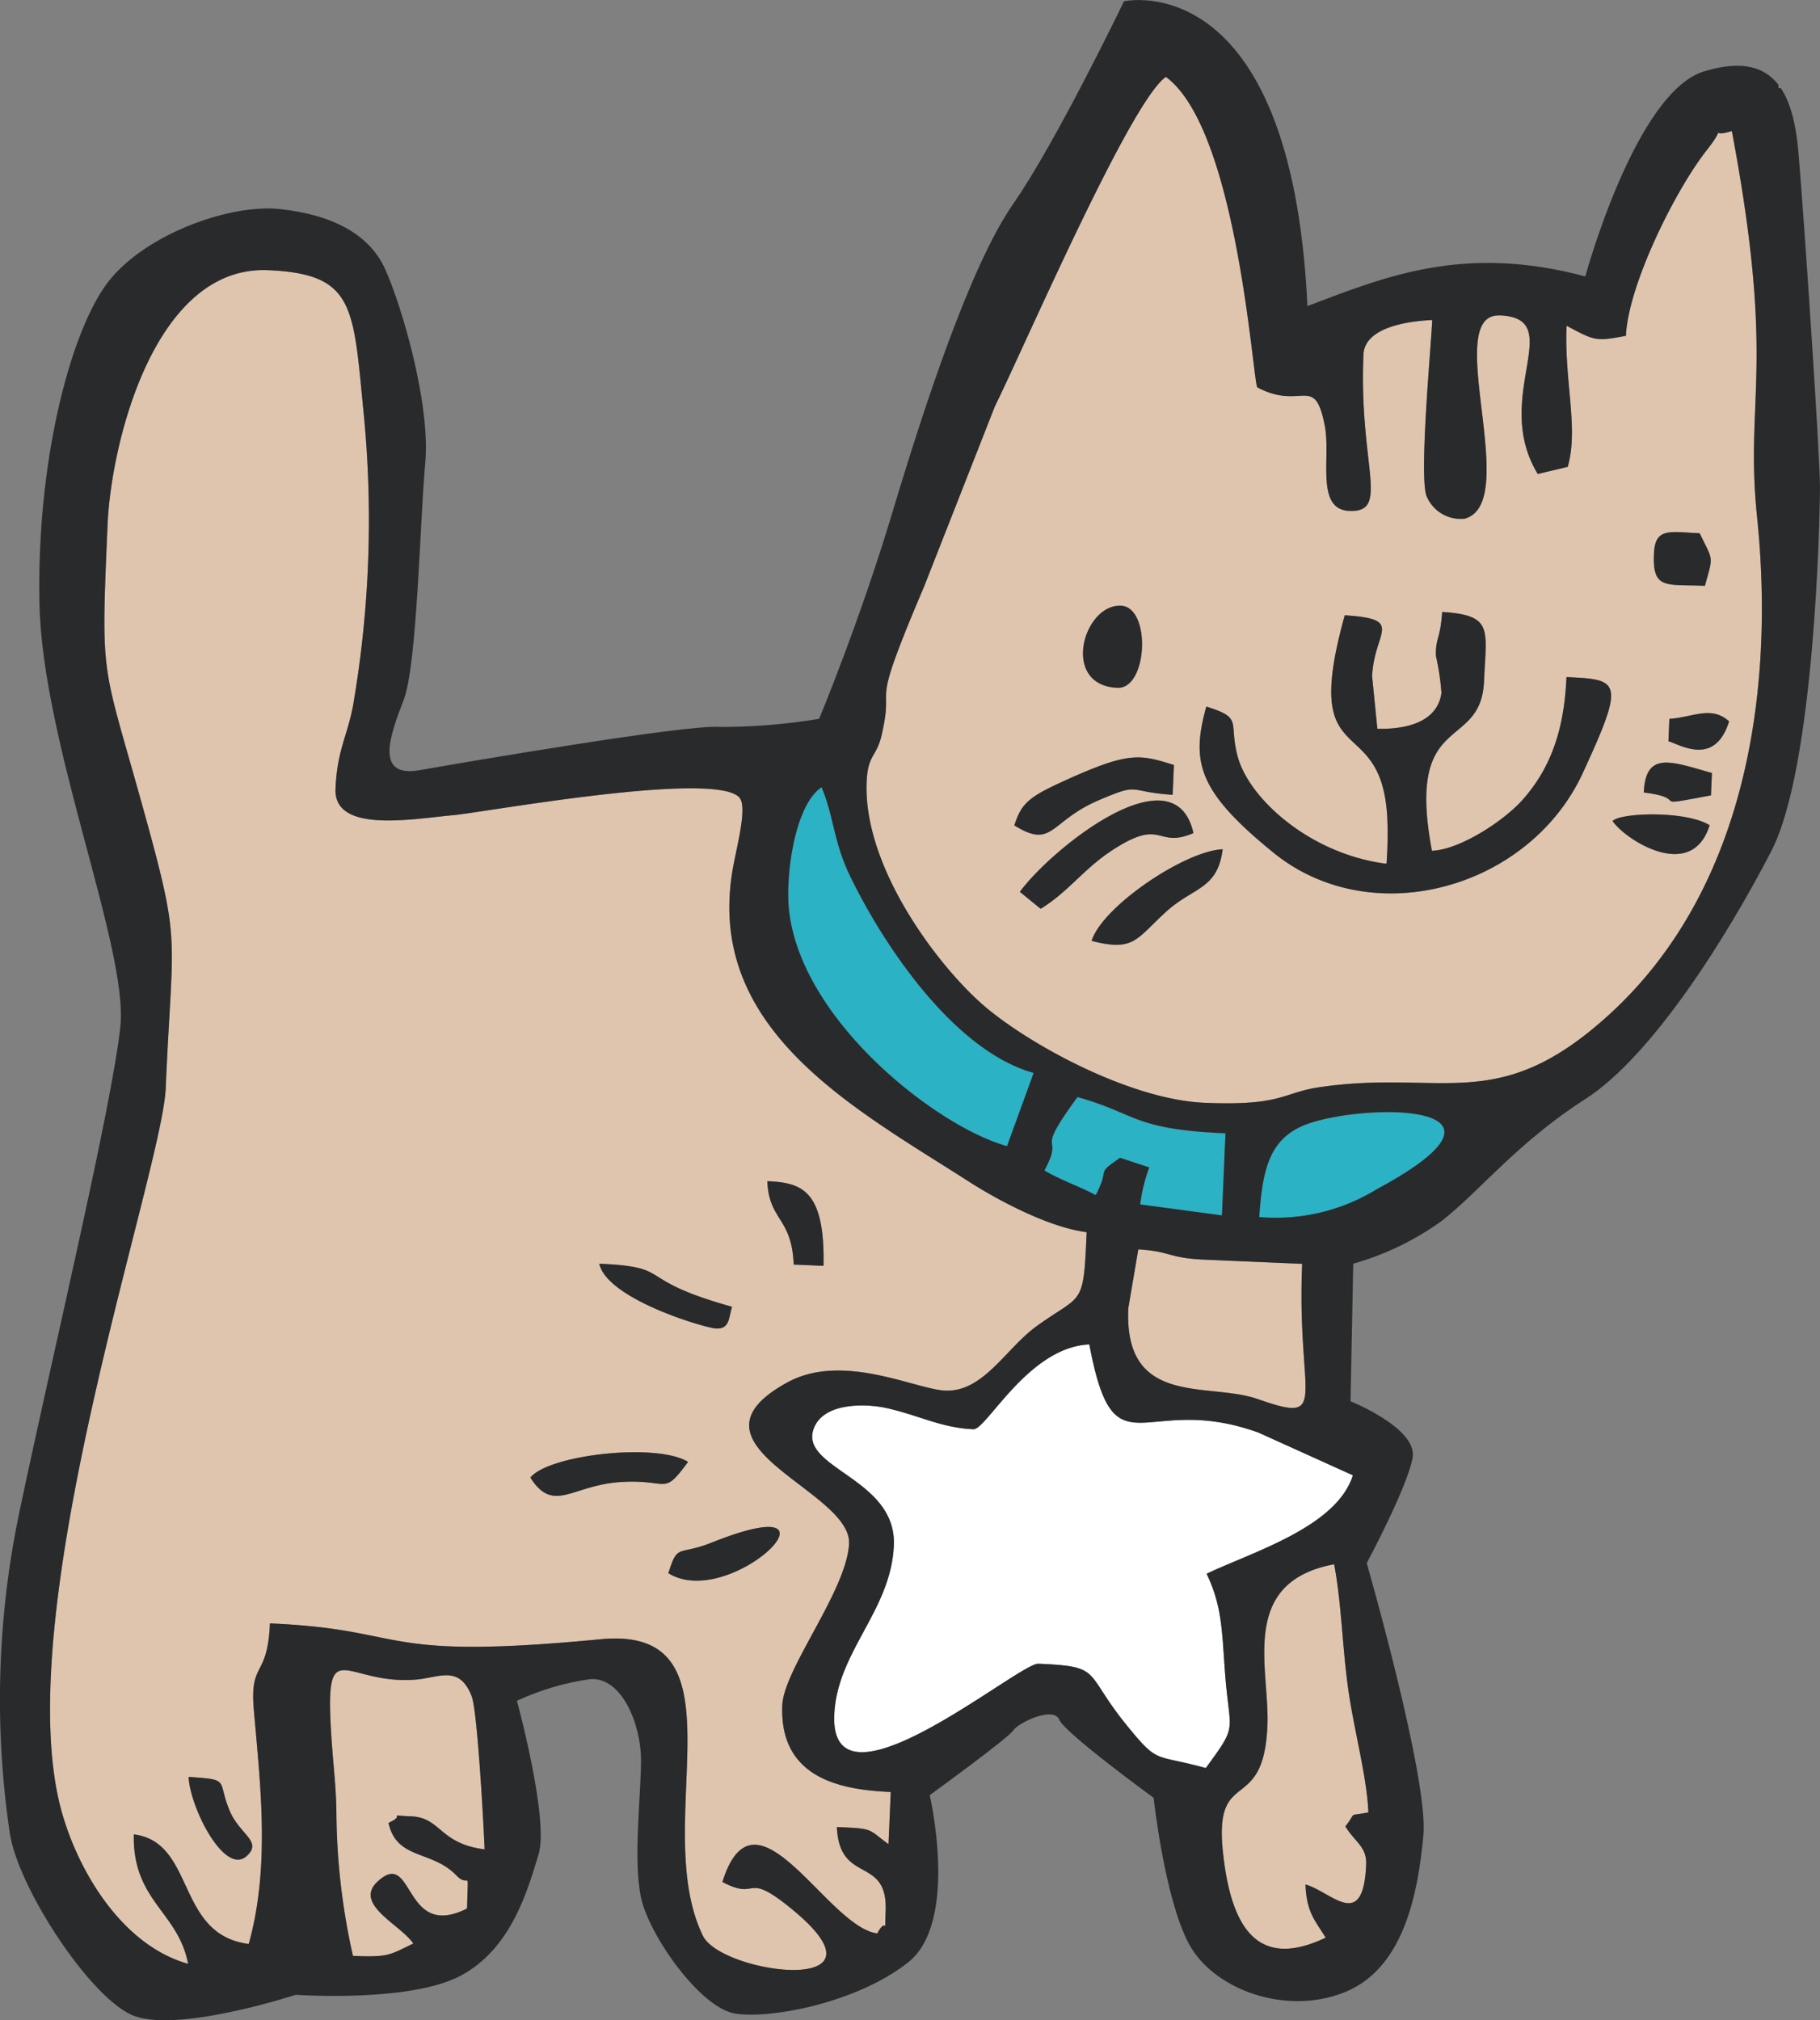 <svg xmlns="http://www.w3.org/2000/svg" xmlns:xlink="http://www.w3.org/1999/xlink" width="126.378" height="140.289" viewBox="0 0 126.378 140.289">
  <rect x="0" y="0" width="126.378" height="140.289" fill="#808080" stroke="none"/>
  <defs>
    <clipPath id="clip-path">
      <path id="Path_2792" data-name="Path 2792" d="M782.411,210c5.432-2.061,10.865-4.309,19.295-2.061,0,0,3.472-12.781,8.242-14.237s6.182,1.311,6.557,5.62S818,220.3,818,222.549s-.375,19.482-3.372,25.289-8.242,14.237-12.926,17.234-7.306,6.369-9.928,8.43a19.531,19.531,0,0,1-6.182,3l-.188,9.554s4.683,1.873,4.309,3.934-3.184,7.306-3.184,7.306,4.309,14.986,3.934,18.92-1.312,9.179-5.432,10.865-9.179-.187-10.865-3.372-2.435-10.116-2.435-10.116-6.182-4.5-6.557-5.432-2.81.187-3.184.749-5.807,4.5-5.807,4.5,2.061,8.8-1.5,11.614-9.554,3.934-11.989,3.559-5.995-5.432-6.557-8.055,0-7.119,0-9.554-1.311-5.807-3.559-5.62a18.334,18.334,0,0,0-5.058,1.5s2.248,8.242,1.5,10.678-1.873,6.557-5.433,8.43-11.427,1.311-11.427,1.311-8.43,2.762-11.427,1.381-7.868-8.874-8.43-12.621a63.424,63.424,0,0,1,.749-22.667c2.248-10.678,6.369-27.912,6.931-33.345s-5.432-19.669-5.62-29.411,2.061-18.358,4.5-21.917,8.617-5.807,12.176-5.432,6.182,1.686,7.306,4.121,3.185,9.367,2.81,13.488-.562,14.05-1.5,16.485-2.06,5.433,1.124,4.871,18.546-3.184,20.794-3a41.288,41.288,0,0,0,6.931-.562s2.81-6.744,5.058-14.237,5.433-17.234,8.43-21.543,7.681-14.05,7.681-14.05S781.287,186.207,782.411,210Z" transform="translate(-691.625 -188.744)" fill="none" clip-rule="evenodd"/>
    </clipPath>
    <clipPath id="clip-path-2">
      <path id="Path_2791" data-name="Path 2791" d="M643.681,151H788.49a9.709,9.709,0,0,1,9.682,9.681V305.49a9.709,9.709,0,0,1-9.682,9.681H643.681A9.709,9.709,0,0,1,634,305.49V160.681A9.709,9.709,0,0,1,643.681,151Z" transform="translate(-634 -151)" fill="none" clip-rule="evenodd"/>
    </clipPath>
  </defs>
  <g id="Group_3956" data-name="Group 3956" transform="translate(0)">
    <g id="Group_3955" data-name="Group 3955" transform="translate(0)" clip-path="url(#clip-path)">
      <g id="Group_3954" data-name="Group 3954" transform="translate(-24.346 -15.947)">
        <g id="Group_3953" data-name="Group 3953" clip-path="url(#clip-path-2)">
          <path id="Path_2783" data-name="Path 2783" d="M713.514,343.268c-1.546,1.42-3.955-3.382-4.042-5.486,2.979.192,1.949.209,2.855,2.358.694,1.646,2.291,2.115,1.187,3.128Zm61.205-38c-.292,6.86,5.572,5.08,8.967,6.266,5.14,1.8,2.706.026,3.108-9.384l-6.737-.289c-2.6-.111-2.3-.566-4.642-.718l-.7,4.124Zm6.576,37.727c.578,5.484,2.529,8.139,7.133,5.949-.753-1.235-1.321-1.741-1.4-3.693,1.8.5,4.011,3.325,4.212-1.378.053-1.245-.775-1.56-1.445-2.659.855-1.067.069-.671,1.6-.969-.1-2.487-1.017-5.757-1.413-8.661-.416-3.062-.451-5.845-.965-8.573-6.675,1.256-4.462,7.237-4.633,11.222-.269,6.291-3.723,2.73-3.089,8.761Zm-38.51-19.364c.66-2.11.652-1.184,3.025-2.132,10.176-4.059,1.327,4.827-3.025,2.132Zm-9.58-6.639c1.27-1.587,8.773-2.439,10.949-1.091-1.782,2.431-1.284,1.18-4.689,1.4-3.383.221-4.659,2.218-6.26-.31Zm12.9-10.353c-.728-.028-7.565-2.025-8.114-4.5,5.3.227,2.272,1.056,9.217,2.989-.237.758-.159,1.552-1.1,1.51Zm7.454-4.352-2.073-.089c-.133-3.311-1.718-3.022-1.83-5.79,2.383.1,4.011.6,3.9,5.879Zm-33.888-33.119c.114-2.656.789-3.583,1.209-5.732a75.865,75.865,0,0,0,.737-20.448c-.726-7.362-.614-9.584-6.637-9.842-7.9-.338-10.9,12.034-11.139,17.7-.469,10.952-.41,9.294,2.463,19.645,2.694,9.708,2.048,8.411,1.576,19.464-.25,5.85-11.1,36.89-7.178,50.4,1.269,4.37,4.36,9.187,8.732,10.405-.682-3.619-3.863-4.364-3.768-8.987,4.311.544,2.887,6.967,7.981,7.609,1.512-5.433.786-11.175.35-16.31-.286-3.365.956-2.1,1.121-5.951,9.844.421,7.187,2.611,22.958,1.1,10.4-1,3.323,12.83,7.106,20.591,1.3,2.667,13.563,4.263,6.263-1.78-3.452-2.856-2.309-.569-4.907-1.956,2.286-7.293,7.26,3.134,10.75,3.574.736-1.337.5.45.584-1.532.166-3.906-3.222-1.826-3.384-5.855,2.6.111,2.105.108,3.583,1.191l.156-3.625c-3.4-.147-7.749-.911-7.53-6.035.109-2.526,4.5-7.994,4.634-11.221.159-3.718-12.2-6.841-4.291-11.183,3.85-2.117,8.92.479,10.975.565,2.648.113,4.211-2.938,6.345-4.478,3.206-2.312,3.245-1.254,3.471-6.524-2.687-.34-6.257-2.281-8.135-3.485-8.055-5.17-18.624-10.7-16.367-22.123.321-1.628.922-3.993.384-4.582-1.751-1.9-17.873,1.063-19.89,1.234-2.63.226-8.284,1.315-8.149-1.827Z" transform="translate(-672.029 -198.435)" fill="#dfc5ae" fill-rule="evenodd"/>
          <path id="Path_2784" data-name="Path 2784" d="M849.674,261.372c.754-2.4,6.5-6.255,9.1-6.36-.357,2.823-2.04,2.6-3.958,4.366-2.067,1.9-2.207,2.748-5.14,1.995Zm-3.539-2.228-1.444-1.176c2.122-2.921,10.755-9.931,12.052-4.081-2.647,1.133-2.068-1.2-5.783,1.289-1.874,1.258-2.962,2.832-4.825,3.968Zm46.455-5.8c-1.256,4-5.887.981-6.737-.289.525-.588,5.079-.739,6.737.289Zm-48.282.011c.52-1.66,1.138-2.054,3.933-3.306,4.089-1.83,4.856-1.605,7.147-.891l-.088,2.071c-3.217-.21-2.181-.887-5.127.373-3.438,1.47-3.17,3.424-5.865,1.752Zm48.371-2.086c-4.649.877-1.265.232-4.664-.2.126-2.928,1.945-2.131,4.73-1.356l-.066,1.555Zm-2.889-5.314c1.629-.1,2.913-.945,4.147.177-.981,3.133-3.338,1.649-4.212,1.376l.065-1.554ZM851.464,243.8c-3.952-.169-2.377-5.813.244-5.7,2.112.091,1.868,5.792-.244,5.7Zm17.686-.8.364,3.65c2.159.044,4.167-.529,4.452-2.481a16.8,16.8,0,0,0-.382-2.565c-.044-1.274.3-1.128.43-3.069,3.565.232,3.065,1.161,2.909,4.8-.21,4.954-5.464,1.987-3.619,11.787,1.976-.08,5-2.1,6.253-3.495,2.137-2.375,2.944-5.18,3.089-8.567,3.719.159,4.09.254,1.134,6.66-3.709,8.033-14.631,11.093-21.471,5.539-5.254-4.266-5.746-6.292-4.67-10.153,2.6.816,1.522,1.042,2.178,3.477.785,2.915,5.011,6.768,10.334,7.441a27.616,27.616,0,0,0,.037-3.519c-.558-7.183-6.019-2.656-2.933-13.737,4.217.273,2.03,1.1,1.9,4.234Zm19.573-8.508c.079-1.84,1.089-1.511,3.175-1.421.933,1.96.968,1.479.363,3.65-2.709-.117-3.647.292-3.539-2.229Zm-10.714-16.552c-4.1-.174,1.576,13.014-2.423,14.11a2.551,2.551,0,0,1-2.62-1.491c-.6-1.079.278-10.438.358-12.3-1.785.073-4.7.537-4.775,2.393-.331,7.736,1.891,10.982-.984,10.86-2.365-.1-1.269-3.714-1.7-5.91-.716-3.671-1.588-1.018-4.685-2.669-.309-.338-1.372-17.909-6.347-21.558-2.448,1.638-9.847,18.77-11.872,22.863l-4.923,12.533c-3.993,9.376-1.971,6.131-2.955,10.341-.357,1.522-.95,1.3-1.032,3.214-.245,5.707,4.576,12.29,7.8,15.244,2.952,2.706,10.3,6.817,15.648,7.045,5.426.232,5.412-.7,7.972-1.077,8.586-1.278,12.408,2.052,20.207-5.108,9.288-8.529,11.485-22.066,10.2-34.525-.856-8.3,1.335-10.394-1.749-26.773-1.843.578-.1-.753-1.755,1.344-2.206,2.806-5.453,9.377-5.6,12.878-2.115.4-2.154.355-4.123-.7-.165,3.851.853,7.155.08,9.8l-2.078.494c-3.265-5.359,2.127-10.811-2.643-11.016Z" transform="translate(-749.527 -180.088)" fill="#dfc5ae" fill-rule="evenodd"/>
          <path id="Path_2785" data-name="Path 2785" d="M836.318,415.617c-2.256-.1-3.766-.962-6.041-1.471-1.36-.306-4.248-.412-5.007,1.3-1.282,2.888,5.715,3.481,5.512,8.24-.194,4.535-3.95,7.368-4.137,11.763-.321,7.484,12.81-3.606,14.168-3.548,4.533.193,3.1.542,6.16,4.3,2.221,2.725,1.867,1.942,5.47,2.945,2.3-3.14,1.645-2.333,1.331-6.69-.214-2.954-.213-4.576-1.273-6.806,3.191-1.518,9.031-3.243,10.156-6.834l-6.539-2.959c-8.068-2.933-10.017,3.127-11.762-6.129-4.211.168-7.146,5.924-8.039,5.885Z" transform="translate(-744.369 -300.419)" fill="#fff" fill-rule="evenodd"/>
          <path id="Path_2786" data-name="Path 2786" d="M749.924,473.878c1.4-.62-.4-.537,1.577-.452,2.085.087,1.937,1.894,5.094,2.293-.062-1.549-.491-9.592-.9-10.636-.867-2.21-2.285-1.265-3.918-1.145-5,.374-6.327-3.5-5.812,4.1.146,2.165.318,3.305.339,5.184a46.418,46.418,0,0,0,1.15,9.9c2.52.108,2.538-.074,4.19-.859-.886-1.323-4.2-2.729-2.466-4.319,2.548-2.339,1.735,4.147,6.2,1.884.063-3.085.211-1.3-.749-2.3-1.7-1.772-4.134-1.056-4.709-3.644Z" transform="translate(-698.6 -331.343)" fill="#dfc5ae" fill-rule="evenodd"/>
          <path id="Path_2787" data-name="Path 2787" d="M823.489,318.144c-1.878,1.257-2.516,6.156-2.264,8.518.823,7.7,10.267,15.059,15.14,16.409l1.849-5.088c-5.493-1.53-10.376-8.778-12.752-13.685-1.143-2.361-1.133-4.186-1.974-6.154Z" transform="translate(-742.093 -247.527)" fill="#2bb2c4" fill-rule="evenodd"/>
          <path id="Path_2788" data-name="Path 2788" d="M898.591,378.847a13.4,13.4,0,0,0,8.175-1.943c11.112-5.981-.5-5.985-4.693-4.569-2.688.908-3.252,2.974-3.482,6.512Z" transform="translate(-786.803 -278.375)" fill="#2bb2c4" fill-rule="evenodd"/>
          <path id="Path_2789" data-name="Path 2789" d="M866.843,375.9c1.06-1.985-.1-1.344,1.69-2.587l2.027.669a11.775,11.775,0,0,0-.63,2.568l5.679.763.244-5.7c-6.47-.277-6.112-1.356-10.276-2.517-3.174,4.328-.81,2.311-2.3,5.1,1.239.723,2.335,1.055,3.561,1.709Z" transform="translate(-766.412 -276.951)" fill="#2bb2c4" fill-rule="evenodd"/>
          <path id="Path_2790" data-name="Path 2790" d="M640.072,295.685c2.165.141,1.813.226,3.02,2.208l-2.077.493c-.417-1-.544-1.766-.943-2.7Zm122-97.06-.065,1.554c.874.273,3.23,1.756,4.212-1.376-1.234-1.122-2.518-.277-4.147-.177Zm-1.776,5.116c3.4.43.016,1.075,4.664.2l.066-1.555c-2.785-.775-4.6-1.572-4.73,1.356ZM659.25,272.106c.087,2.1,2.5,6.906,4.042,5.486,1.1-1.013-.493-1.481-1.187-3.128-.907-2.149.123-2.167-2.855-2.358ZM761,187.158c-.108,2.521.83,2.111,3.539,2.229.6-2.171.57-1.69-.363-3.65-2.086-.09-3.1-.419-3.175,1.421Zm-2.87,18.567c.85,1.27,5.481,4.291,6.737.289-1.658-1.027-6.212-.877-6.737-.289Zm-56.867,30.8,2.073.089c.108-5.279-1.52-5.775-3.9-5.879.112,2.767,1.7,2.479,1.83,5.79Zm-8.7,21.433c4.352,2.7,13.2-6.191,3.025-2.132-2.373.948-2.365.022-3.025,2.132Zm3.322-16.992c.944.041.866-.753,1.1-1.51-6.946-1.933-3.919-2.762-9.218-2.989.549,2.474,7.386,4.471,8.114,4.5Zm27.859-44.495c2.112.09,2.355-5.61.244-5.7-2.621-.112-4.2,5.532-.244,5.7Zm-40.762,54.847c1.6,2.528,2.877.531,6.26.31,3.405-.221,2.907,1.03,4.689-1.4-2.176-1.348-9.679-.5-10.949,1.091Zm38.972-37.272c2.933.753,3.073-.1,5.14-1.995,1.918-1.764,3.6-1.543,3.958-4.366-2.6.1-8.345,3.956-9.1,6.36Zm-5.367-8.018c2.7,1.672,2.428-.282,5.866-1.752,2.946-1.26,1.91-.583,5.127-.373l.088-2.071c-2.291-.715-3.058-.939-7.147.891-2.8,1.252-3.414,1.646-3.933,3.306Zm1.828,5.79c1.864-1.136,2.951-2.71,4.825-3.968,3.714-2.493,3.135-.156,5.783-1.289-1.3-5.85-9.93,1.16-12.052,4.081l1.444,1.176Zm24.053-6.646a27.639,27.639,0,0,1-.037,3.519c-5.323-.673-9.549-4.526-10.334-7.441-.657-2.435.423-2.661-2.178-3.477-1.075,3.861-.583,5.886,4.67,10.153,6.841,5.554,17.762,2.494,21.471-5.539,2.955-6.405,2.584-6.5-1.134-6.66-.145,3.387-.952,6.192-3.089,8.567-1.252,1.392-4.276,3.415-6.253,3.495-1.846-9.8,3.408-6.833,3.619-11.787.155-3.636.656-4.565-2.909-4.8-.127,1.941-.474,1.795-.43,3.069a16.813,16.813,0,0,1,.382,2.565c-.286,1.952-2.294,2.526-4.452,2.481l-.364-3.65c.135-3.137,2.322-3.961-1.9-4.234-3.086,11.081,2.376,6.554,2.933,13.737ZM679.8,277.136c-3.157-.4-3.009-2.205-5.094-2.292-1.981-.085-.181-.169-1.577.452.575,2.588,3.005,1.872,4.709,3.644.96,1,.812-.785.749,2.3-4.469,2.263-3.657-4.222-6.2-1.884-1.731,1.59,1.581,3,2.466,4.319-1.653.785-1.671.966-4.19.858a46.406,46.406,0,0,1-1.15-9.9c-.022-1.878-.193-3.019-.339-5.184-.515-7.593.81-3.724,5.812-4.1,1.632-.12,3.051-1.065,3.918,1.145.409,1.044.839,9.087.9,10.636Zm58.993-19.8c.514,2.728.549,5.511.965,8.573.4,2.9,1.314,6.173,1.413,8.661-1.53.3-.744-.1-1.6.969.67,1.1,1.5,1.414,1.445,2.659-.2,4.7-2.415,1.879-4.212,1.378.078,1.952.647,2.458,1.4,3.693-4.6,2.191-6.555-.464-7.133-5.949-.635-6.031,2.82-2.471,3.089-8.761.171-3.985-2.042-9.966,4.633-11.222Zm-25.038-9.378c.892.039,3.827-5.717,8.039-5.885,1.745,9.256,3.694,3.2,11.762,6.129l6.539,2.959c-1.125,3.592-6.964,5.317-10.156,6.834,1.06,2.229,1.059,3.851,1.273,6.806.314,4.357.972,3.55-1.331,6.69-3.6-1-3.249-.219-5.47-2.945-3.063-3.759-1.628-4.108-6.16-4.3-1.358-.058-14.489,11.033-14.168,3.548.187-4.394,3.943-7.228,4.137-11.763.2-4.759-6.794-5.352-5.512-8.24.759-1.715,3.647-1.608,5.007-1.3,2.275.509,3.785,1.376,6.041,1.471Zm-72.076-2.042-1.037-.044c.128-2.993-.587-3.566,1.732-4.08a9.822,9.822,0,0,1-.695,4.124Zm82.816-6.325.7-4.124c2.341.152,2.037.607,4.642.718l6.737.289c-.4,9.41,2.031,11.179-3.108,9.384-3.394-1.186-9.259.594-8.967-6.266Zm-78.271-2.826-1.038-.044a33.748,33.748,0,0,1,.284-4.572s.451-1.414.531-1.592l1.072-1.543c-.108,2.515-.018,6.083-.849,7.751Zm-22.271-13.412,1.118,22.871c-.03,1.662-.286,3.545-.224,5.185.1,2.577.516,6.817.62,9.387-2.245-1.8-1.5-14.206-2.261-18.835-.272-1.647-.382-2.548-.616-4.414-.253-2.038.013-3.36-.119-5.365-.211-3.186-1.241-7.008,1.482-8.83ZM778.99,227.9l2.036,13.066c-2.911-.913-1.711-2.1-2.154-5.491a46.055,46.055,0,0,1,.117-7.575Zm-56.752,3.8c-1.226-.654-2.322-.985-3.561-1.709,1.485-2.785-.879-.767,2.295-5.1,4.163,1.161,3.805,2.24,10.275,2.517l-.244,5.7-5.679-.763a11.779,11.779,0,0,1,.63-2.568l-2.027-.669c-1.789,1.243-.63.6-1.69,2.587Zm11.357,1.524c.23-3.539.794-5.6,3.482-6.512,4.192-1.415,15.8-1.412,4.693,4.569a13.4,13.4,0,0,1-8.175,1.943ZM703.2,203.377c.841,1.968.831,3.793,1.974,6.154,2.376,4.907,7.258,12.155,12.752,13.685L716.08,228.3c-4.874-1.35-14.318-8.709-15.141-16.409-.252-2.362.385-7.261,2.264-8.518ZM636.68,217.148c-.827-4.393-.113-9.489.08-14.015,2.279.048,1.629-.281,3.649-.362L638.1,213.808c-.518,2.653.234,2.235-1.416,3.339Zm8.779-11.047c-.674-.513-1.96-.823-.221-4.037.7-1.3.517-1.263,2.02-1.6-.24,5.616-.93,2.587-1.8,5.634Zm23.993-2.609c-.134,3.142,5.52,2.053,8.149,1.827,2.017-.171,18.139-3.138,19.89-1.234.538.589-.062,2.954-.384,4.582-2.257,11.424,8.312,16.953,16.367,22.123,1.879,1.2,5.449,3.145,8.136,3.485-.226,5.27-.265,4.211-3.471,6.524-2.134,1.54-3.7,4.591-6.345,4.478-2.055-.086-7.125-2.682-10.975-.565-7.907,4.342,4.45,7.465,4.291,11.183-.138,3.227-4.525,8.695-4.634,11.221-.219,5.124,4.135,5.889,7.53,6.035l-.156,3.625c-1.477-1.082-.986-1.079-3.583-1.191.162,4.029,3.551,1.949,3.384,5.855-.084,1.982.151.2-.584,1.532-3.491-.44-8.465-10.867-10.75-3.574,2.6,1.387,1.455-.9,4.907,1.956,7.3,6.042-4.962,4.447-6.263,1.78-3.784-7.761,3.295-21.588-7.106-20.591-15.771,1.51-13.114-.68-22.958-1.1-.165,3.854-1.407,2.586-1.121,5.951.436,5.134,1.163,10.876-.35,16.31-5.094-.643-3.669-7.065-7.98-7.609-.1,4.623,3.086,5.369,3.768,8.987-4.372-1.218-7.463-6.035-8.732-10.405-3.924-13.513,6.928-44.554,7.178-50.4.472-11.053,1.118-9.757-1.576-19.464-2.873-10.351-2.932-8.693-2.463-19.645.241-5.661,3.235-18.033,11.139-17.7,6.023.258,5.911,2.48,6.637,9.842a75.872,75.872,0,0,1-.737,20.448c-.42,2.149-1.1,3.076-1.209,5.732Zm80.838-32.886c4.771.2-.622,5.656,2.644,11.016l2.078-.494c.773-2.649-.245-5.952-.08-9.8,1.969,1.051,2.009,1.093,4.123.7.15-3.5,3.4-10.072,5.6-12.878,1.65-2.1-.088-.766,1.755-1.344,3.084,16.378.893,18.469,1.749,26.773,1.285,12.459-.912,26-10.2,34.525-7.8,7.159-11.62,3.83-20.207,5.108-2.56.379-2.547,1.308-7.972,1.077-5.347-.228-12.7-4.339-15.648-7.045-3.224-2.953-8.046-9.537-7.8-15.244.082-1.919.675-1.693,1.032-3.214.984-4.209-1.037-.965,2.955-10.341l4.923-12.533c2.025-4.093,9.424-21.225,11.872-22.863,4.975,3.649,6.038,21.22,6.347,21.558,3.1,1.652,3.969-1,4.685,2.669.428,2.2-.668,5.808,1.7,5.91,2.875.122.653-3.124.984-10.86.079-1.856,2.99-2.32,4.775-2.393-.08,1.862-.962,11.221-.358,12.3a2.55,2.55,0,0,0,2.62,1.491c4-1.1-1.676-14.284,2.423-14.11Zm-62.363,1.489c-.961-.3-1.95-.486-2.371-3.3a37.687,37.687,0,0,1,.133-5.1l.518.022c-.092,2.183.63,1.9,1.963,2.679l-.244,5.7Zm-46-17.023c.062-1.434.453-1.228,1.621-1.489-.158,3.7.383,9.732-1.05,12.417-.787-.631-1.032-.139-.971-1.6l.4-9.329Zm-8.4,2.236c-.048,2.347.431,2.082.319,4.688l-.731,17.1-2.073-.087.1-14.532,2.383-7.167Zm-6.559-4.433,1.5,14.061c-.4,13.287-1.578,22.949-.382,36.2a45.7,45.7,0,0,1,.6,6.921l-1.554-.065c.342-8.021-1.427-15.291-.878-28.073.211-4.909.634-10.573.251-14.667l-.179-10.739c.138-2.016.5-1.274.651-3.636Zm142.686,1.945a11.871,11.871,0,0,0-.407-2.614l2.074.09-.112,2.59-1.554-.066ZM634.444,148c-2.429-1.295-2.428.465-3.021-2.206,2.408.158,2.57.173,3.021,2.206Zm58.779-2.68c1.682,1.235.84,1.5,2.5,2.186-.145,3.4-.23,5.349-2.361,6.646.162-3.779-.286-5.443-.141-8.832Zm-64.888-.177c-1.844-.577-1.982-1.289-1.945-3.69.027-1.681.176-3.508.25-5.207,1.708,1.368.594-.393,1.027,2.044l.669,6.854Zm2.3-11.051c.625-1.979.067-.883,1.884-1.749-.111,2.624-.466,2.65-.717,4.641l-1.037-.044c-.086-2.111-.609-1.338-.131-2.848Zm-8.546-.636c.7,1.63.437,1.922.341,4.167a4.591,4.591,0,0,1-1.693-2.516c-.365-1.559-.066-1.338,1.352-1.652Zm82.211-4.274c.076-1.786.469-1.992.673-3.6l1.036.043c.093,2.29.464,1.287.3,5.2l-2.072-.089.066-1.555Zm-18.766,1.793c.055-2.723-.447-2-.86-4.19l2.073.09-.177,4.146-1.036-.046Zm10.09-5.278,3.627.155c-.213,3.29-.483,1.175-1.429,3.866-.839,2.385-1.258,10.4-1.374,13.147-1.212-.97-1.5-1.262-1.334-5.249l.51-11.919Zm-7.565,6.945a26.006,26.006,0,0,0,1.3-6.175l1.554.067a7.527,7.527,0,0,0-.628,2.567l-.156,3.629-2.072-.089Zm26.2-5.63c-.369-1.961-.977-2.418,1.665-2.525-.519,1.866-.356,1.65-1.665,2.525Zm48.89-2.063c-2.171-.275-1.683-.662-3.584-1.192.279-1.289,1.618-.969,3.154-.9a3.377,3.377,0,0,0,.43,2.1ZM623.8,129.9c-2.309,1.544.112.976-2.214,1.384-1.435.252-8.131-1.173-3.686,3.035-1.831.407-1.172.149-2.14,1.466.828,4.39.318,17.97-.688,23.114-1.329,6.806-.973,15.764-1.283,23.007-1.014,23.741-1.423,30.009,1.041,53.815.932,9.006.985,8.113.612,16.863-.3,6.93-2.207,15.2-2.307,17.554-.335,7.806-.478,3.566.626,8.883.617,2.976.446,7.661.812,11.2.541,5.26-.186,11.321-.421,16.817,3.162.4,1.388.718,2.459,3.219,3.5.151,7.629-.7,10.828-1.222,3.372-.553,6.525-1.767,9.675-2.477l16.174-1.948c2.9-.148,2.643.655,5.01.624,2.164-.029,7.757-1.583,10.135-1.983l21.25-2.883c2.348-.223,8.826-.378,10.463-1.078-1.222-1.826-1.534-1.111-7.471-.544a51.328,51.328,0,0,1-8.1.4c.571-.361-.132-.168,1.4-.647,2.088-.65,6.177-.658,8.377-1.177,2.78-.658,8.7-3.365,16.224-2.112,7.357,1.224,6.207-.946,12.6-.662,8.379.371,9.6-.579,14.034-.441,16.3.5,31.194-1.85,43.172-1.243,7.959.4,4.284-1.031,9.24-1.866a15.036,15.036,0,0,1,3.3-.2c-.077-1.9-.365-1.219-.2-3.026a8.133,8.133,0,0,0,.182-2.9c-.771-11.563-.051-4.871.148-12.321l-.274-10.6c1.153-7.44,2.535-3.627,1.854-7.5-2.343-13.317-1.036-32.448.231-45.644.31-3.245-1.038-12.924-1.669-16.34-1.194-6.45-.936-12.251-1.51-16.537-1.363-10.164,1-9.173.534-12.372-1.188-8.237.811-9.647.323-14.282l-1.9-23.671a19.707,19.707,0,0,1-2.307-1.367c-6.276-4.68-11.417-1.86-15.791-2.923-9.061-2.2-15.233,1.307-24.848.9-2.437-.1-.809-.824-3.469-.532-1.542.168-1.282.848-3.29.764-2.311-.1-.693.008-2.919-1.8-.059-.05-.267-.059-.3-.218s-.207-.146-.316-.209c-1.882.9-1.491-.155-2.161,1.984l-6.672-.372c-5.707-1.314,1.28-1.453-7.86.27-.634-1.482-.115-2.6-1.962-2.68-1.771-.076-1.774,1.472-2.205,3.02-3.569-.152-5.017-3.2-6.262.772-2.067-.135-1.909-.321-3.065-1.172-2.128,1.3-.969,1.4-4.508,1.607-2.386.136-1.7-.261-4.322.124-5,.734-7.037,1.3-9.4-.431-6.7,4.083-4.873.831-7.3.727-3.029-.13-1.263.288-2.032,1.041-1.139,1.118.852.272-1.406,1.183l-8.922,1.1c-1.168-.038-.668.036-1.619-.447-.633-.322-1.158-.674-1.679-.953-.13.113-.421.435-.511.528-3.207,3.308-3.509,1.29-9.69,1.919l-22.81,2.32c-3.011.174-3.978-1.181-5.36-.847-2.369.575-.005,2.235-3.85-.014Z" transform="translate(-621.807 -132.759)" fill="#292a2c" fill-rule="evenodd"/>
        </g>
      </g>
    </g>
  </g>
</svg>
